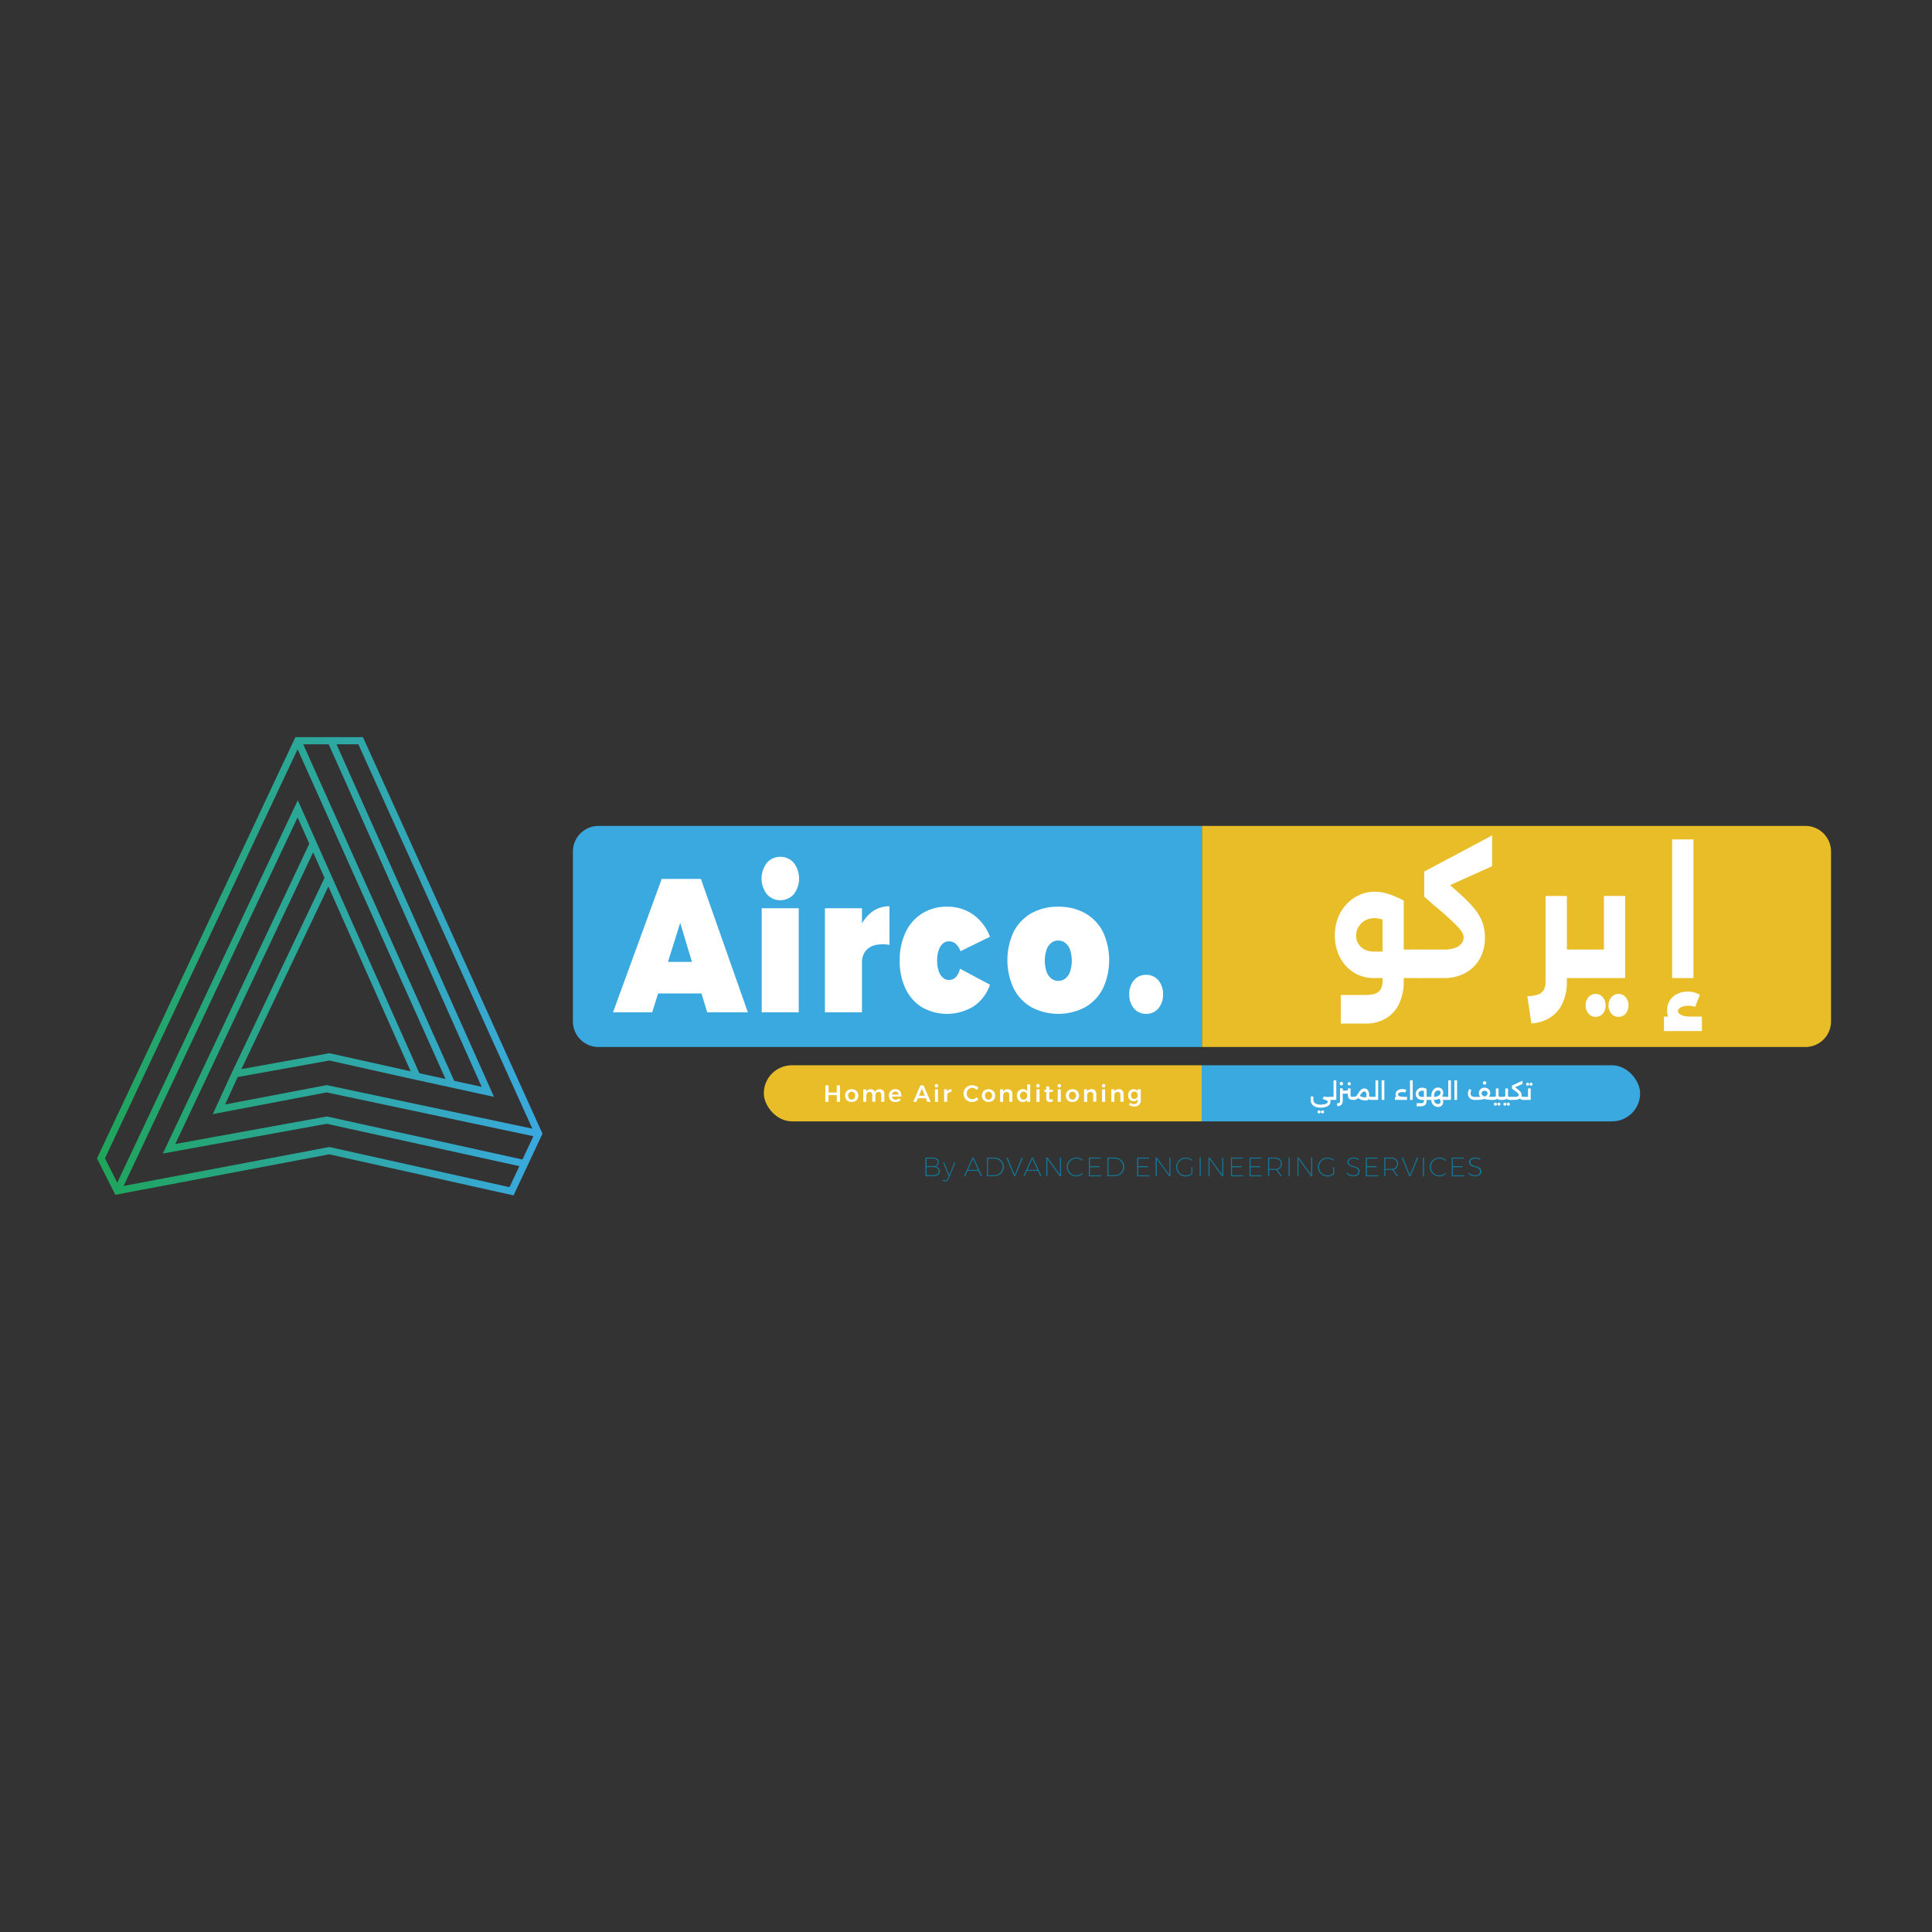 <svg xmlns="http://www.w3.org/2000/svg" xmlns:xlink="http://www.w3.org/1999/xlink" id="aea95b7d-8af1-4f24-aadb-21c6e3f2fab9" data-name="Layer 1" viewBox="0 0 1200 1200"><rect x="0" y="0" width="1200" height="1200" fill="#333333" stroke="none"/><defs><style>.b49ed284-f85a-4b40-ab2a-3ed21dba4965{fill:#3aa9e0;}.a658d5ec-463a-42b7-a776-2387eeb2309a{fill:#fff;}.b7e222f7-0a3a-4db9-b7a5-921cf9c86350{fill:#e8bd27;}.a9ac2417-9c0c-4ef4-8b47-2bc427965c90{fill:#137696;}.b53ba1c5-2a0f-483a-a663-f543dd79f676{fill:none;stroke-miterlimit:10;stroke-width:4.45px;stroke:url(#aa322b30-49a3-4254-8a7e-22ceb4e77a57);}.f6143bdc-f71f-4e53-88b7-aaa647072338{fill:url(#b456c86d-61ac-40cd-8412-96800f322d6b);}</style><linearGradient id="aa322b30-49a3-4254-8a7e-22ceb4e77a57" x1="60.23" y1="600.17" x2="336.96" y2="600.17" gradientUnits="userSpaceOnUse"><stop offset="0" stop-color="#1fa55a"></stop><stop offset="1" stop-color="#3aa9e0"></stop></linearGradient><linearGradient id="b456c86d-61ac-40cd-8412-96800f322d6b" x1="1018.71" y1="679.08" x2="474.42" y2="679.08" gradientUnits="userSpaceOnUse"><stop offset="0.5" stop-color="#3aa9e0"></stop><stop offset="0.5" stop-color="#43aad7"></stop><stop offset="0.5" stop-color="#5badbd"></stop><stop offset="0.5" stop-color="#82b194"></stop><stop offset="0.5" stop-color="#b7b75b"></stop><stop offset="0.5" stop-color="#e8bd27"></stop></linearGradient></defs><path class="b49ed284-f85a-4b40-ab2a-3ed21dba4965" d="M371.77,513h374.8a0,0,0,0,1,0,0V650.32a0,0,0,0,1,0,0H371.77a15.93,15.93,0,0,1-15.93-15.93V529A15.93,15.93,0,0,1,371.77,513Z"></path><path class="a658d5ec-463a-42b7-a776-2387eeb2309a" d="M411,545.92h24.35l29.15,82.85H439.25l-16.77-55.55-17.39,55.55H380.75Zm-9.82,51.53h41.12v19.62H401.2Z"></path><path class="a658d5ec-463a-42b7-a776-2387eeb2309a" d="M484.67,532.21a10.61,10.61,0,0,1,8.39,3.78,16,16,0,0,1,0,19.38,11.18,11.18,0,0,1-16.78,0,16,16,0,0,1,0-19.38A10.6,10.6,0,0,1,484.67,532.21Zm-11.56,31.91h23v64.65h-23Z"></path><path class="a658d5ec-463a-42b7-a776-2387eeb2309a" d="M512.39,564.12h23v64.65h-23Zm40.09,22.81a20.16,20.16,0,0,0-9,.12,10.79,10.79,0,0,0-6,3.84,11.34,11.34,0,0,0-2.1,7l-5.11-1.18a52.56,52.56,0,0,1,2.76-17.9,26.63,26.63,0,0,1,7.72-11.76,17.71,17.71,0,0,1,11.71-4.14Z"></path><path class="a658d5ec-463a-42b7-a776-2387eeb2309a" d="M596.57,590.83a10.42,10.42,0,0,0-2.86-4.55,6.38,6.38,0,0,0-4.3-1.59,5.63,5.63,0,0,0-3.89,1.47A9.75,9.75,0,0,0,583,590.3a19.18,19.18,0,0,0-.93,6.32A19.75,19.75,0,0,0,583,603a9.64,9.64,0,0,0,2.55,4.19,5.59,5.59,0,0,0,3.89,1.48A5.86,5.86,0,0,0,593.6,607a10.91,10.91,0,0,0,2.66-5.32l18.62,9.92A26.16,26.16,0,0,1,604.8,625a31.51,31.51,0,0,1-32.11.65,27.21,27.21,0,0,1-10.23-11.52,39.25,39.25,0,0,1-3.63-17.38A40.05,40.05,0,0,1,562.51,579a27.68,27.68,0,0,1,10.33-11.7,28.78,28.78,0,0,1,15.55-4.13,27.17,27.17,0,0,1,16.06,4.9,29.57,29.57,0,0,1,10.43,13.77Z"></path><path class="a658d5ec-463a-42b7-a776-2387eeb2309a" d="M657.33,563.18a33,33,0,0,1,16.72,4.07,27.87,27.87,0,0,1,11,11.53,41.77,41.77,0,0,1,0,35.16,28.15,28.15,0,0,1-11,11.64,35.85,35.85,0,0,1-33.45,0,28.07,28.07,0,0,1-11-11.64,41.67,41.67,0,0,1,0-35.16,27.79,27.79,0,0,1,11-11.53A33,33,0,0,1,657.33,563.18Zm0,21a6.86,6.86,0,0,0-4.45,1.54,9.61,9.61,0,0,0-2.92,4.37,22,22,0,0,0,0,13.24,9.61,9.61,0,0,0,2.92,4.37,7.18,7.18,0,0,0,8.89,0,9.61,9.61,0,0,0,2.92-4.37,22,22,0,0,0,0-13.24,9.61,9.61,0,0,0-2.92-4.37A6.85,6.85,0,0,0,657.33,584.21Z"></path><path class="a658d5ec-463a-42b7-a776-2387eeb2309a" d="M711.85,605.49a9.6,9.6,0,0,1,7.62,3.37,12.79,12.79,0,0,1,2.91,8.68,13,13,0,0,1-2.91,8.81,9.6,9.6,0,0,1-7.62,3.37,9.47,9.47,0,0,1-7.52-3.37,13,13,0,0,1-2.92-8.81,12.75,12.75,0,0,1,2.92-8.68A9.47,9.47,0,0,1,711.85,605.49Z"></path><path class="b7e222f7-0a3a-4db9-b7a5-921cf9c86350" d="M746.57,513h374.8A15.93,15.93,0,0,1,1137.29,529V634.39a15.93,15.93,0,0,1-15.93,15.93H746.57a0,0,0,0,1,0,0V513A0,0,0,0,1,746.57,513Z"></path><path class="a658d5ec-463a-42b7-a776-2387eeb2309a" d="M853.54,607.49a23.14,23.14,0,0,1-12.91-3.58,24.14,24.14,0,0,1-8.52-9.6,29.22,29.22,0,0,1-3-13.28A29.9,29.9,0,0,1,831,570.24a26.1,26.1,0,0,1,5.29-8.55,25.51,25.51,0,0,1,7.88-5.72,22.34,22.34,0,0,1,9.55-2.09,28,28,0,0,1,9.73,1.74,66.51,66.51,0,0,1,8.43,3.73l-5.42,15.72q-7.23-4.79-12.74-4.78a11.37,11.37,0,0,0-6,1.54,11.24,11.24,0,0,0-4,4,10.45,10.45,0,0,0-1.42,5.27,9.79,9.79,0,0,0,1.29,4.88,9.58,9.58,0,0,0,3.83,3.68,12.43,12.43,0,0,0,6.07,1.39h13.68v16.41ZM832.8,635.73V618h15.32q5.94,0,8.26-2.14c1.55-1.42,2.33-3.53,2.33-6.31V559.35h13.16v50.23a31.17,31.17,0,0,1-2.92,14,21,21,0,0,1-8.27,9.05,24.31,24.31,0,0,1-12.56,3.13ZM869,607.49v-17.7h13v17.7Zm13,0v-17.7c.52,0,.94.79,1.25,2.38a33.82,33.82,0,0,1,.47,6.37,35.18,35.18,0,0,1-.47,6.51C882.88,606.68,882.46,607.49,881.94,607.49Z"></path><path class="a658d5ec-463a-42b7-a776-2387eeb2309a" d="M881.94,607.49c-.51,0-.93-.81-1.25-2.44a36.08,36.08,0,0,1-.47-6.51,34.68,34.68,0,0,1,.47-6.37c.32-1.59.74-2.38,1.25-2.38Zm0,0v-17.7h15a19.32,19.32,0,0,0,6.67-1,9.25,9.25,0,0,0,4.09-2.68,5.77,5.77,0,0,0,1.38-3.68,6.61,6.61,0,0,0-.65-2.79,15.65,15.65,0,0,0-2.58-3.53q-1.94-2.13-5.64-5.57t-9.9-8.6l-5.68-5,8.09-14,6,5.17q6.27,5.39,10.76,9.6a64.85,64.85,0,0,1,7.31,8,27.6,27.6,0,0,1,4.18,7.81,28.42,28.42,0,0,1,1.33,8.9A25.91,25.91,0,0,1,919,595.7a22.65,22.65,0,0,1-9,8.71,27.28,27.28,0,0,1-13.12,3.08ZM884.61,557V541.35l42.18-22.47V538Z"></path><path class="a658d5ec-463a-42b7-a776-2387eeb2309a" d="M948.65,618.73a19.94,19.94,0,0,0,6.84-1.1,6.37,6.37,0,0,0,3.48-3,11.27,11.27,0,0,0,1-5.12v-53h13.25v53A31.43,31.43,0,0,1,970.55,623a21.23,21.23,0,0,1-7.66,9,23.52,23.52,0,0,1-11.75,3.63Zm21.51-11.24v-17.7h13.08v17.7Zm13.08,0v-17.7c.58,0,1,.79,1.3,2.38a38.23,38.23,0,0,1,.43,6.37,39.77,39.77,0,0,1-.43,6.51C984.25,606.68,983.82,607.49,983.24,607.49Z"></path><path class="a658d5ec-463a-42b7-a776-2387eeb2309a" d="M983.24,607.49c-.51,0-.93-.81-1.24-2.44a35,35,0,0,1-.48-6.51,33.69,33.69,0,0,1,.48-6.37c.31-1.59.73-2.38,1.24-2.38Zm13-51h13.17v51H983.24v-17.7h13Zm-5.16,75.09a5.6,5.6,0,0,1-4.43-2,7.4,7.4,0,0,1-1.77-5,7.69,7.69,0,0,1,1.77-5.23,5.85,5.85,0,0,1,8.86,0,7.68,7.68,0,0,1,1.76,5.23,7.4,7.4,0,0,1-1.76,5A5.61,5.61,0,0,1,991.08,631.56Zm14.2,0a5.6,5.6,0,0,1-4.43-2,7.4,7.4,0,0,1-1.77-5,7.69,7.69,0,0,1,1.77-5.23,5.85,5.85,0,0,1,8.86,0,7.74,7.74,0,0,1,1.77,5.23,7.45,7.45,0,0,1-1.77,5A5.61,5.61,0,0,1,1005.28,631.56Z"></path><path class="a658d5ec-463a-42b7-a776-2387eeb2309a" d="M1033.51,640.41v-9h23.58v9Zm15.4-2.59a16.5,16.5,0,0,1-9.68-2.63,8.83,8.83,0,0,1-3.74-7.71,10.89,10.89,0,0,1,1.76-6.22,11.45,11.45,0,0,1,4.69-4,14.24,14.24,0,0,1,6.2-1.4,16.12,16.12,0,0,1,4,.5,12.64,12.64,0,0,1,3.66,1.59l-2.84,7.36-2.07-.4a12,12,0,0,0-2.06-.2,9.55,9.55,0,0,0-4.82,1c-1.21.69-1.81,1.47-1.81,2.34s.6,1.54,1.81,2.23a9.74,9.74,0,0,0,4.9,1.05Zm-10.33-30.33V521.36h13.26v86.13Z"></path><path class="a9ac2417-9c0c-4ef4-8b47-2bc427965c90" d="M579.52,719a5.1,5.1,0,0,1,1.94.34,2.58,2.58,0,0,1,1.66,2.52,2.64,2.64,0,0,1-.59,1.77,2.73,2.73,0,0,1-1.64.89,3.28,3.28,0,0,1,2.06.94,2.74,2.74,0,0,1,.75,2,2.85,2.85,0,0,1-.5,1.68,3.07,3.07,0,0,1-1.42,1.07,6.17,6.17,0,0,1-2.23.36h-4.76V719Zm0,5.27a3.33,3.33,0,0,0,2.16-.62,2.07,2.07,0,0,0,.76-1.72,2,2,0,0,0-.76-1.7,3.45,3.45,0,0,0-2.16-.6h-4v4.64Zm0,5.65a4.39,4.39,0,0,0,2.59-.66,2.18,2.18,0,0,0,.91-1.88,2.12,2.12,0,0,0-.91-1.84,4.39,4.39,0,0,0-2.59-.66h-4v5Z"></path><path class="a9ac2417-9c0c-4ef4-8b47-2bc427965c90" d="M589.44,731.82a3.62,3.62,0,0,1-1,1.48,2.1,2.1,0,0,1-1.36.5,3.14,3.14,0,0,1-.89-.12,2.65,2.65,0,0,1-.75-.38l.3-.52a2.26,2.26,0,0,0,1.3.39,1.61,1.61,0,0,0,1.06-.41,3.13,3.13,0,0,0,.79-1.17l.4-1L585.73,722h.72l3.18,7.85,3.08-7.85h.73Z"></path><path class="a9ac2417-9c0c-4ef4-8b47-2bc427965c90" d="M604,719h.72L610,730.58h-.76l-4.9-10.82-4.84,10.82h-.76Zm-3.21,7.6h7.11v.61h-7.11Z"></path><path class="a9ac2417-9c0c-4ef4-8b47-2bc427965c90" d="M617.57,719a6.05,6.05,0,0,1,2.31.44,5.74,5.74,0,0,1,1.89,1.24,6,6,0,0,1,1.27,1.85,5.5,5.5,0,0,1,.46,2.26,5.41,5.41,0,0,1-.46,2.24,5.86,5.86,0,0,1-3.17,3.07,6,6,0,0,1-2.32.45H613V719Zm0,10.92a5.21,5.21,0,0,0,2-.39,5.34,5.34,0,0,0,1.66-1.1,5.17,5.17,0,0,0,1.13-1.64,4.81,4.81,0,0,0,.42-2,4.91,4.91,0,0,0-.42-2,5.11,5.11,0,0,0-1.13-1.65,5,5,0,0,0-1.67-1.1,5.29,5.29,0,0,0-2-.39h-3.88V730Z"></path><path class="a9ac2417-9c0c-4ef4-8b47-2bc427965c90" d="M625.05,719h.78l4.38,10.81L634.6,719h.76l-4.79,11.55h-.73Z"></path><path class="a9ac2417-9c0c-4ef4-8b47-2bc427965c90" d="M640.89,719h.73l5.28,11.55h-.75l-4.91-10.82-4.84,10.82h-.76Zm-3.2,7.6h7.1v.61h-7.1Z"></path><path class="a9ac2417-9c0c-4ef4-8b47-2bc427965c90" d="M649.85,719h.81l7.88,10.86-.17.05V719h.68v11.55h-.81l-7.88-10.85.18-.05v10.9h-.69Z"></path><path class="a9ac2417-9c0c-4ef4-8b47-2bc427965c90" d="M672.23,721a5.37,5.37,0,0,0-1.67-1.05,5.47,5.47,0,0,0-2-.37,5.25,5.25,0,0,0-2.05.41,5.32,5.32,0,0,0-1.68,1.12,5.17,5.17,0,0,0-1.14,1.67,5.23,5.23,0,0,0,0,4.06,5.06,5.06,0,0,0,1.14,1.67,5.32,5.32,0,0,0,1.68,1.12,5.31,5.31,0,0,0,4,0,5.92,5.92,0,0,0,1.67-1l.42.43a5.67,5.67,0,0,1-1.18.86,6,6,0,0,1-1.4.56,6.27,6.27,0,0,1-1.49.19,6,6,0,0,1-4.23-1.72,6.09,6.09,0,0,1-1.28-1.88,5.81,5.81,0,0,1,0-4.53,5.86,5.86,0,0,1,1.29-1.86,6.14,6.14,0,0,1,1.91-1.25,5.78,5.78,0,0,1,2.31-.46,5.9,5.9,0,0,1,1.51.19,6.39,6.39,0,0,1,1.38.54,5.69,5.69,0,0,1,1.17.84Z"></path><path class="a9ac2417-9c0c-4ef4-8b47-2bc427965c90" d="M676.27,719h7.45v.63H677v4.69h6V725h-6v5h7v.63h-7.68Z"></path><path class="a9ac2417-9c0c-4ef4-8b47-2bc427965c90" d="M692.38,719a6.13,6.13,0,0,1,2.31.44,5.7,5.7,0,0,1,1.88,1.24,6.25,6.25,0,0,1,1.28,1.85,5.67,5.67,0,0,1,.46,2.26,5.57,5.57,0,0,1-.46,2.24,5.92,5.92,0,0,1-1.28,1.83,5.74,5.74,0,0,1-1.89,1.24,6,6,0,0,1-2.32.45h-4.57V719Zm0,10.92a5.28,5.28,0,0,0,2-.39,5.24,5.24,0,0,0,2.79-2.74,4.81,4.81,0,0,0,.41-2,4.9,4.9,0,0,0-.41-2,5.27,5.27,0,0,0-1.13-1.65,5.06,5.06,0,0,0-1.67-1.1,5.29,5.29,0,0,0-2-.39h-3.88V730Z"></path><path class="a9ac2417-9c0c-4ef4-8b47-2bc427965c90" d="M706.27,719h7.45v.63H707v4.69h6V725h-6v5h7v.63h-7.68Z"></path><path class="a9ac2417-9c0c-4ef4-8b47-2bc427965c90" d="M717.78,719h.81l7.88,10.86-.17.05V719H727v11.55h-.81l-7.88-10.85.18-.05v10.9h-.69Z"></path><path class="a9ac2417-9c0c-4ef4-8b47-2bc427965c90" d="M740.19,721a4.93,4.93,0,0,0-1.66-1,5.37,5.37,0,0,0-2-.37,5.34,5.34,0,0,0-3.75,1.53,5.46,5.46,0,0,0-1.14,1.66,5.26,5.26,0,0,0,0,4.07,5.55,5.55,0,0,0,1.14,1.68,5.38,5.38,0,0,0,5.72,1.16,5.75,5.75,0,0,0,1.67-1l.42.47a6.91,6.91,0,0,1-1.19.81,6.11,6.11,0,0,1-1.39.52,6.06,6.06,0,0,1-3.82-.27,6.1,6.1,0,0,1-1.91-1.26,5.76,5.76,0,0,1-1.28-1.88,5.81,5.81,0,0,1,0-4.53,6.2,6.2,0,0,1,1.29-1.86,6.14,6.14,0,0,1,1.91-1.25,5.87,5.87,0,0,1,2.33-.46,5.71,5.71,0,0,1,1.5.19,6.9,6.9,0,0,1,1.38.52,4.92,4.92,0,0,1,1.18.83Zm-.21,4h.62v4.22H740Z"></path><path class="a9ac2417-9c0c-4ef4-8b47-2bc427965c90" d="M745.11,719h.7v11.55h-.7Z"></path><path class="a9ac2417-9c0c-4ef4-8b47-2bc427965c90" d="M750.6,719h.81l7.88,10.86-.17.05V719h.68v11.55H759l-7.88-10.85.18-.05v10.9h-.69Z"></path><path class="a9ac2417-9c0c-4ef4-8b47-2bc427965c90" d="M764.59,719H772v.63h-6.75v4.69h6V725h-6v5h7v.63h-7.68Z"></path><path class="a9ac2417-9c0c-4ef4-8b47-2bc427965c90" d="M776.1,719h7.45v.63h-6.76v4.69h6V725h-6v5h7v.63H776.1Z"></path><path class="a9ac2417-9c0c-4ef4-8b47-2bc427965c90" d="M791.69,719a4.9,4.9,0,0,1,3.31,1,3.45,3.45,0,0,1,1.17,2.79,3.61,3.61,0,0,1-1.17,2.87,4.86,4.86,0,0,1-3.31,1H788.3v3.87h-.69V719Zm0,7.06a4.18,4.18,0,0,0,2.81-.85,3,3,0,0,0,1-2.41,2.87,2.87,0,0,0-1-2.35,4.28,4.28,0,0,0-2.81-.82H788.3v6.43Zm.76.28h.74l3,4.21h-.81Z"></path><path class="a9ac2417-9c0c-4ef4-8b47-2bc427965c90" d="M800.36,719h.69v11.55h-.69Z"></path><path class="a9ac2417-9c0c-4ef4-8b47-2bc427965c90" d="M805.85,719h.81l7.87,10.86-.16.05V719h.68v11.55h-.81l-7.88-10.85.18-.05v10.9h-.69Z"></path><path class="a9ac2417-9c0c-4ef4-8b47-2bc427965c90" d="M828.26,721a5.13,5.13,0,0,0-1.66-1,5.4,5.4,0,0,0-2-.37,5.34,5.34,0,0,0-3.75,1.53,5.13,5.13,0,0,0-1.14,1.66,5.26,5.26,0,0,0,0,4.07,5.21,5.21,0,0,0,1.14,1.68,5.37,5.37,0,0,0,5.71,1.16,5.5,5.5,0,0,0,1.67-1l.43.47a6.91,6.91,0,0,1-1.19.81,6.11,6.11,0,0,1-1.39.52,6.06,6.06,0,0,1-3.82-.27,6,6,0,0,1-3.2-3.14,5.75,5.75,0,0,1-.46-2.27,5.54,5.54,0,0,1,.47-2.26,6.2,6.2,0,0,1,1.29-1.86,6,6,0,0,1,1.91-1.25,6.09,6.09,0,0,1,3.83-.27,7.39,7.39,0,0,1,1.38.52,5.13,5.13,0,0,1,1.18.83Zm-.22,4h.63v4.22H828Z"></path><path class="a9ac2417-9c0c-4ef4-8b47-2bc427965c90" d="M843.64,720.44a4.21,4.21,0,0,0-.95-.47,5.42,5.42,0,0,0-1-.28,6.29,6.29,0,0,0-1-.09,3.86,3.86,0,0,0-2.19.55,1.72,1.72,0,0,0-.83,1.49,2,2,0,0,0,.37,1.26,2.62,2.62,0,0,0,1,.78,10.4,10.4,0,0,0,1.34.52l1.44.45a6.09,6.09,0,0,1,1.32.59,2.7,2.7,0,0,1,1,.94,2.84,2.84,0,0,1,.36,1.51,2.52,2.52,0,0,1-.5,1.55,3.19,3.19,0,0,1-1.4,1,5.53,5.53,0,0,1-2.12.38,5.76,5.76,0,0,1-1.52-.22,6.35,6.35,0,0,1-1.42-.59,4.73,4.73,0,0,1-1.17-.88l.36-.53a5.42,5.42,0,0,0,1.1.84,5.56,5.56,0,0,0,1.31.54,4.91,4.91,0,0,0,1.36.19,4,4,0,0,0,2.37-.62,1.93,1.93,0,0,0,.88-1.67,2.16,2.16,0,0,0-.35-1.28,2.73,2.73,0,0,0-1-.81,7.12,7.12,0,0,0-1.32-.52c-.48-.13-1-.28-1.45-.44a6.72,6.72,0,0,1-1.33-.6,2.51,2.51,0,0,1-1.34-2.4,2.28,2.28,0,0,1,.47-1.43,3,3,0,0,1,1.33-.94,5.34,5.34,0,0,1,2-.34,6.36,6.36,0,0,1,1.77.25,5.65,5.65,0,0,1,1.53.66Z"></path><path class="a9ac2417-9c0c-4ef4-8b47-2bc427965c90" d="M848.29,719h7.45v.63H849v4.69h6V725h-6v5h7v.63h-7.68Z"></path><path class="a9ac2417-9c0c-4ef4-8b47-2bc427965c90" d="M863.89,719a4.94,4.94,0,0,1,3.31,1,3.48,3.48,0,0,1,1.16,2.79,3.64,3.64,0,0,1-1.16,2.87,4.89,4.89,0,0,1-3.31,1H860.5v3.87h-.7V719Zm0,7.06a4.15,4.15,0,0,0,2.8-.85,3,3,0,0,0,1-2.41,2.87,2.87,0,0,0-1-2.35,4.25,4.25,0,0,0-2.8-.82H860.5v6.43Zm.75.28h.75l3,4.21h-.81Z"></path><path class="a9ac2417-9c0c-4ef4-8b47-2bc427965c90" d="M870.58,719h.77l4.38,10.81L880.12,719h.76l-4.79,11.55h-.73Z"></path><path class="a9ac2417-9c0c-4ef4-8b47-2bc427965c90" d="M883.82,719h.69v11.55h-.69Z"></path><path class="a9ac2417-9c0c-4ef4-8b47-2bc427965c90" d="M897.7,721a5.37,5.37,0,0,0-1.67-1.05,5.47,5.47,0,0,0-2-.37,5.25,5.25,0,0,0-2,.41,5.32,5.32,0,0,0-1.68,1.12,5.17,5.17,0,0,0-1.14,1.67,5.23,5.23,0,0,0,0,4.06,5.06,5.06,0,0,0,1.14,1.67,5.32,5.32,0,0,0,1.68,1.12,5.31,5.31,0,0,0,4,0,5.92,5.92,0,0,0,1.67-1l.42.43a5.67,5.67,0,0,1-1.18.86,6,6,0,0,1-1.4.56,6.27,6.27,0,0,1-1.49.19,6,6,0,0,1-4.23-1.72,6.09,6.09,0,0,1-1.28-1.88,5.81,5.81,0,0,1,0-4.53,5.86,5.86,0,0,1,1.29-1.86,6.14,6.14,0,0,1,1.91-1.25,5.78,5.78,0,0,1,2.31-.46,5.9,5.9,0,0,1,1.51.19,6.39,6.39,0,0,1,1.38.54,5.69,5.69,0,0,1,1.17.84Z"></path><path class="a9ac2417-9c0c-4ef4-8b47-2bc427965c90" d="M901.74,719h7.45v.63h-6.76v4.69h6V725h-6v5h7v.63h-7.68Z"></path><path class="a9ac2417-9c0c-4ef4-8b47-2bc427965c90" d="M919.32,720.44a4.43,4.43,0,0,0-1-.47,5.33,5.33,0,0,0-1-.28,6.18,6.18,0,0,0-1-.09,3.92,3.92,0,0,0-2.2.55,1.71,1.71,0,0,0-.82,1.49,2,2,0,0,0,.36,1.26,2.65,2.65,0,0,0,1,.78,10.4,10.4,0,0,0,1.34.52l1.44.45a6.09,6.09,0,0,1,1.32.59,2.7,2.7,0,0,1,1,.94,2.84,2.84,0,0,1,.35,1.51,2.51,2.51,0,0,1-.49,1.55,3.17,3.17,0,0,1-1.41,1,5.48,5.48,0,0,1-2.11.38,5.7,5.7,0,0,1-1.52-.22,6.63,6.63,0,0,1-1.43-.59,4.86,4.86,0,0,1-1.16-.88l.36-.53a5.42,5.42,0,0,0,1.1.84,5.56,5.56,0,0,0,1.31.54A4.91,4.91,0,0,0,916,730a4,4,0,0,0,2.37-.62,1.93,1.93,0,0,0,.88-1.67,2.16,2.16,0,0,0-.35-1.28,2.73,2.73,0,0,0-1-.81,7.4,7.4,0,0,0-1.32-.52c-.48-.13-1-.28-1.45-.44a7.09,7.09,0,0,1-1.34-.6,2.76,2.76,0,0,1-1-.92,2.73,2.73,0,0,1-.36-1.48,2.22,2.22,0,0,1,.47-1.43,3,3,0,0,1,1.33-.94,5.3,5.3,0,0,1,2-.34,6.36,6.36,0,0,1,1.77.25,5.65,5.65,0,0,1,1.53.66Z"></path><path class="b53ba1c5-2a0f-483a-a663-f543dd79f676" d="M184.9,460.07H224L334.5,704.12l-16.78,35.81L204.54,714.69,72.86,739.62,62.71,719.48Zm-112,279.55,112-237.25,74,166.17L303,678.16,205.6,460.07m-20.7,0,95.66,213.2m-86-149.2L105,713.52l98-17.79,122.76,27m-66.92-54.2-54.24-12.09L146.07,667,136,689l66.89-12.75L334.5,704.12M204,545.36,146.07,667"></path><rect class="f6143bdc-f71f-4e53-88b7-aaa647072338" x="474.42" y="661.66" width="544.29" height="34.84" rx="17.42"></rect><path class="a658d5ec-463a-42b7-a776-2387eeb2309a" d="M512.64,674.17h2v4.41h5.09v-4.41h2v10.22h-2V680.2H514.6v4.19h-2Z"></path><path class="a658d5ec-463a-42b7-a776-2387eeb2309a" d="M529,676.53a4.45,4.45,0,0,1,2.14.5,3.59,3.59,0,0,1,1.45,1.39,4.38,4.38,0,0,1,0,4.14,3.69,3.69,0,0,1-1.45,1.4,4.45,4.45,0,0,1-2.14.5,4.59,4.59,0,0,1-2.16-.5,3.69,3.69,0,0,1-1.45-1.4,4.38,4.38,0,0,1,0-4.14,3.59,3.59,0,0,1,1.45-1.39A4.59,4.59,0,0,1,529,676.53Zm0,1.54a2.17,2.17,0,0,0-1.16.31,2.24,2.24,0,0,0-.78.86,2.84,2.84,0,0,0-.27,1.26,2.92,2.92,0,0,0,.27,1.29,2.17,2.17,0,0,0,.78.86A2.26,2.26,0,0,0,529,683a2.16,2.16,0,0,0,1.14-.31,2.1,2.1,0,0,0,.78-.86,2.92,2.92,0,0,0,.27-1.29,2.84,2.84,0,0,0-.27-1.26,2.16,2.16,0,0,0-.78-.86A2.07,2.07,0,0,0,529,678.07Z"></path><path class="a658d5ec-463a-42b7-a776-2387eeb2309a" d="M536.19,676.61h1.89v7.78h-1.89Zm5.57,3.43a2,2,0,0,0-.44-1.35,1.63,1.63,0,0,0-1.25-.48,1.84,1.84,0,0,0-1.46.68,2.6,2.6,0,0,0-.53,1.66h-.51a5.55,5.55,0,0,1,.4-2.3,2.69,2.69,0,0,1,1.13-1.3,3.44,3.44,0,0,1,1.73-.42,3,3,0,0,1,1.52.37,2.38,2.38,0,0,1,1,1,3.41,3.41,0,0,1,.35,1.6v4.86h-1.92Zm5.59,0a1.91,1.91,0,0,0-.45-1.35,1.64,1.64,0,0,0-1.26-.48,1.78,1.78,0,0,0-1.44.68,2.59,2.59,0,0,0-.52,1.66h-.52a5.55,5.55,0,0,1,.4-2.3,2.67,2.67,0,0,1,1.12-1.3,3.45,3.45,0,0,1,1.74-.42,3,3,0,0,1,1.51.37,2.44,2.44,0,0,1,1,1,3.29,3.29,0,0,1,.36,1.6v4.86h-1.92Z"></path><path class="a658d5ec-463a-42b7-a776-2387eeb2309a" d="M558.11,679.9a2.26,2.26,0,0,0-.28-1,1.71,1.71,0,0,0-.69-.67,2.09,2.09,0,0,0-1-.24,2,2,0,0,0-1.14.31,2.13,2.13,0,0,0-.76.86,2.87,2.87,0,0,0-.26,1.28,3,3,0,0,0,.3,1.39,2.11,2.11,0,0,0,.82.9,2.29,2.29,0,0,0,1.21.31,2.89,2.89,0,0,0,2.12-.89l1,1a4,4,0,0,1-1.42,1,4.8,4.8,0,0,1-1.85.35A4.35,4.35,0,0,1,554,684a3.67,3.67,0,0,1-1.4-1.39,4.53,4.53,0,0,1,0-4.14A3.6,3.6,0,0,1,554,677a4.34,4.34,0,0,1,2.07-.51,4,4,0,0,1,2.24.57,3.13,3.13,0,0,1,1.22,1.6,6.06,6.06,0,0,1,.26,2.45h-6.13V679.9Z"></path><path class="a658d5ec-463a-42b7-a776-2387eeb2309a" d="M571.64,674.17h2l4.42,10.22H576l-3.4-8.25-3.39,8.25h-2Zm-2.15,6.39h6.09v1.59h-6.09Z"></path><path class="a658d5ec-463a-42b7-a776-2387eeb2309a" d="M581.64,673.29a1.06,1.06,0,0,1,.77.31,1,1,0,0,1,.31.77,1,1,0,0,1-.31.77,1.1,1.1,0,0,1-1.53,0,1.08,1.08,0,0,1-.3-.77,1,1,0,0,1,.3-.77A1.07,1.07,0,0,1,581.64,673.29Zm-.93,3.32h1.89v7.78h-1.89Z"></path><path class="a658d5ec-463a-42b7-a776-2387eeb2309a" d="M586.41,676.61h1.9v7.78h-1.9Zm4.56,1.65a2.68,2.68,0,0,0-1.42.24,2.16,2.16,0,0,0-.92.85,2.52,2.52,0,0,0-.32,1.27l-.51-.06a5.65,5.65,0,0,1,.38-2.19,2.92,2.92,0,0,1,1.1-1.37,3,3,0,0,1,1.69-.47Z"></path><path class="a658d5ec-463a-42b7-a776-2387eeb2309a" d="M606.63,677a4.09,4.09,0,0,0-1.28-1,3.56,3.56,0,0,0-1.49-.35,3.34,3.34,0,0,0-1.34.27,3.41,3.41,0,0,0-1.09.76,3.46,3.46,0,0,0-.74,1.13,3.72,3.72,0,0,0-.26,1.38,3.83,3.83,0,0,0,.26,1.4,3.46,3.46,0,0,0,.74,1.13,3.75,3.75,0,0,0,1.09.76,3.35,3.35,0,0,0,1.34.28,3.53,3.53,0,0,0,1.47-.33,4.33,4.33,0,0,0,1.3-.9l1.16,1.21a5.93,5.93,0,0,1-1.18.92,6.12,6.12,0,0,1-1.39.61,5.22,5.22,0,0,1-1.47.21,5.59,5.59,0,0,1-2.09-.4A5.14,5.14,0,0,1,600,683a5.23,5.23,0,0,1-1.13-1.68,5.09,5.09,0,0,1-.41-2.06,5.07,5.07,0,0,1,1.56-3.71,5.33,5.33,0,0,1,1.72-1.1,5.62,5.62,0,0,1,3.57-.2,6.6,6.6,0,0,1,1.35.55,4.92,4.92,0,0,1,1.14.87Z"></path><path class="a658d5ec-463a-42b7-a776-2387eeb2309a" d="M614,676.53a4.48,4.48,0,0,1,2.14.5,3.59,3.59,0,0,1,1.45,1.39,4.38,4.38,0,0,1,0,4.14,3.69,3.69,0,0,1-1.45,1.4,4.48,4.48,0,0,1-2.14.5,4.59,4.59,0,0,1-2.16-.5,3.69,3.69,0,0,1-1.45-1.4,4.38,4.38,0,0,1,0-4.14,3.59,3.59,0,0,1,1.45-1.39A4.59,4.59,0,0,1,614,676.53Zm0,1.54a2.17,2.17,0,0,0-1.16.31,2.24,2.24,0,0,0-.78.86,2.84,2.84,0,0,0-.27,1.26,2.92,2.92,0,0,0,.27,1.29,2.17,2.17,0,0,0,.78.86A2.26,2.26,0,0,0,614,683a2.09,2.09,0,0,0,1.92-1.17,2.92,2.92,0,0,0,.27-1.29,2.84,2.84,0,0,0-.27-1.26,2.24,2.24,0,0,0-.78-.86A2.07,2.07,0,0,0,614,678.07Z"></path><path class="a658d5ec-463a-42b7-a776-2387eeb2309a" d="M621.18,676.61h1.9v7.78h-1.9Zm5.68,3.43a1.82,1.82,0,0,0-.46-1.33,1.67,1.67,0,0,0-1.27-.48,1.83,1.83,0,0,0-1.5.66,2.51,2.51,0,0,0-.55,1.67h-.51a5.77,5.77,0,0,1,.4-2.31,2.69,2.69,0,0,1,1.16-1.3,3.51,3.51,0,0,1,1.75-.42,3.12,3.12,0,0,1,1.55.37,2.4,2.4,0,0,1,1,1,3.29,3.29,0,0,1,.35,1.6v4.86h-1.91Z"></path><path class="a658d5ec-463a-42b7-a776-2387eeb2309a" d="M635.33,676.52a3.28,3.28,0,0,1,1.81.48,3,3,0,0,1,1.14,1.37,5,5,0,0,1,.38,2.12,5.12,5.12,0,0,1-.38,2.12,2.93,2.93,0,0,1-1.13,1.38,3.28,3.28,0,0,1-1.78.47,3.77,3.77,0,0,1-2-.5,3.54,3.54,0,0,1-1.3-1.41,4.52,4.52,0,0,1-.47-2.08,4.45,4.45,0,0,1,.47-2.07,3.44,3.44,0,0,1,1.29-1.38A3.57,3.57,0,0,1,635.33,676.52Zm.45,1.53a2.08,2.08,0,0,0-1.14.32,2.24,2.24,0,0,0-.79.88,2.93,2.93,0,0,0,0,2.54,2.15,2.15,0,0,0,.79.87,2.07,2.07,0,0,0,1.14.31,2.12,2.12,0,0,0,1.16-.31,2.06,2.06,0,0,0,.78-.87,3,3,0,0,0,0-2.55,2.18,2.18,0,0,0-.78-.87A2.12,2.12,0,0,0,635.78,678.05Zm2.22-4.5h1.9v10.84H638Z"></path><path class="a658d5ec-463a-42b7-a776-2387eeb2309a" d="M644.71,673.29a1.06,1.06,0,0,1,1.09,1.08,1.09,1.09,0,0,1-.31.77,1,1,0,0,1-.78.31,1,1,0,0,1-.75-.31,1,1,0,0,1-.31-.77,1.06,1.06,0,0,1,1.06-1.08Zm-.93,3.32h1.9v7.78h-1.9Z"></path><path class="a658d5ec-463a-42b7-a776-2387eeb2309a" d="M648.71,676.9h5.22v1.33h-5.22Zm3,5a1.11,1.11,0,0,0,.22.8.81.81,0,0,0,.6.22,2,2,0,0,0,.51-.08,3,3,0,0,0,.6-.26l.44,1.37a4,4,0,0,1-.94.42,3.6,3.6,0,0,1-1,.15,2.72,2.72,0,0,1-1.15-.24,1.79,1.79,0,0,1-.83-.76,2.45,2.45,0,0,1-.31-1.3v-7.4h1.88Z"></path><path class="a658d5ec-463a-42b7-a776-2387eeb2309a" d="M657.94,673.29a1.06,1.06,0,0,1,.77.31,1,1,0,0,1,.31.77,1,1,0,0,1-.31.77,1.1,1.1,0,0,1-1.53,0,1.08,1.08,0,0,1-.3-.77,1,1,0,0,1,.3-.77A1.07,1.07,0,0,1,657.94,673.29Zm-.93,3.32h1.89v7.78H657Z"></path><path class="a658d5ec-463a-42b7-a776-2387eeb2309a" d="M666.13,676.53a4.48,4.48,0,0,1,2.14.5,3.57,3.57,0,0,1,1.44,1.39,4.38,4.38,0,0,1,0,4.14,3.66,3.66,0,0,1-1.44,1.4,4.48,4.48,0,0,1-2.14.5A4.53,4.53,0,0,1,664,684a3.62,3.62,0,0,1-1.45-1.4,4.38,4.38,0,0,1,0-4.14A3.53,3.53,0,0,1,664,677,4.53,4.53,0,0,1,666.13,676.53Zm0,1.54a2.12,2.12,0,0,0-1.16.31,2.09,2.09,0,0,0-.78.86,2.72,2.72,0,0,0-.28,1.26,2.79,2.79,0,0,0,.28,1.29,2,2,0,0,0,.78.86,2.21,2.21,0,0,0,1.16.31,2.16,2.16,0,0,0,1.14-.31,2.07,2.07,0,0,0,.77-.86,2.79,2.79,0,0,0,.28-1.29,2.72,2.72,0,0,0-.28-1.26,2.14,2.14,0,0,0-.77-.86A2.07,2.07,0,0,0,666.13,678.07Z"></path><path class="a658d5ec-463a-42b7-a776-2387eeb2309a" d="M673.34,676.61h1.9v7.78h-1.9ZM679,680a1.87,1.87,0,0,0-.46-1.33,1.69,1.69,0,0,0-1.28-.48,1.86,1.86,0,0,0-1.5.66,2.56,2.56,0,0,0-.54,1.67h-.52a5.59,5.59,0,0,1,.41-2.31,2.68,2.68,0,0,1,1.15-1.3,3.55,3.55,0,0,1,1.76-.42,3.14,3.14,0,0,1,1.55.37,2.4,2.4,0,0,1,1,1,3.41,3.41,0,0,1,.35,1.6v4.86H679Z"></path><path class="a658d5ec-463a-42b7-a776-2387eeb2309a" d="M685.45,673.29a1.06,1.06,0,0,1,1.09,1.08,1.09,1.09,0,0,1-.31.77,1,1,0,0,1-.78.31,1,1,0,0,1-.75-.31,1,1,0,0,1-.31-.77,1.06,1.06,0,0,1,1.06-1.08Zm-.93,3.32h1.9v7.78h-1.9Z"></path><path class="a658d5ec-463a-42b7-a776-2387eeb2309a" d="M690.23,676.61h1.9v7.78h-1.9ZM695.9,680a1.86,1.86,0,0,0-.45-1.33,1.7,1.7,0,0,0-1.28-.48,1.86,1.86,0,0,0-1.5.66,2.56,2.56,0,0,0-.54,1.67h-.52a5.59,5.59,0,0,1,.41-2.31,2.68,2.68,0,0,1,1.15-1.3,3.55,3.55,0,0,1,1.76-.42,3.14,3.14,0,0,1,1.55.37,2.52,2.52,0,0,1,1,1,3.41,3.41,0,0,1,.35,1.6v4.86H695.9Z"></path><path class="a658d5ec-463a-42b7-a776-2387eeb2309a" d="M704.11,676.53a3.08,3.08,0,0,1,1.72.44,2.91,2.91,0,0,1,1.1,1.29,4.68,4.68,0,0,1,.36,2,4.74,4.74,0,0,1-.36,2,2.87,2.87,0,0,1-1.07,1.3,3.07,3.07,0,0,1-1.69.45,3.41,3.41,0,0,1-1.82-.48,3.21,3.21,0,0,1-1.22-1.33,4.57,4.57,0,0,1,0-3.89,3.23,3.23,0,0,1,1.21-1.3A3.29,3.29,0,0,1,704.11,676.53Zm4.44,7.1a3.6,3.6,0,0,1-.51,1.94,3.29,3.29,0,0,1-1.42,1.26,4.84,4.84,0,0,1-2.16.45,5.66,5.66,0,0,1-1.77-.28,6.4,6.4,0,0,1-1.53-.75l.76-1.29a4.83,4.83,0,0,0,1.14.61,3.9,3.9,0,0,0,1.3.22,2.64,2.64,0,0,0,1.22-.27,1.8,1.8,0,0,0,.79-.73,2.07,2.07,0,0,0,.28-1.1v-7.08h1.9Zm-4-5.65a2,2,0,0,0-1.07.29,2,2,0,0,0-.74.82,2.69,2.69,0,0,0,0,2.39,2,2,0,0,0,.73.82,2,2,0,0,0,1.08.29,2.05,2.05,0,0,0,1.08-.29,2.08,2.08,0,0,0,.73-.82,2.9,2.9,0,0,0,0-2.4,1.95,1.95,0,0,0-1.81-1.1Z"></path><path class="a658d5ec-463a-42b7-a776-2387eeb2309a" d="M820.35,688a9,9,0,0,1-3.38-.58,4.59,4.59,0,0,1-2.17-1.72,5.06,5.06,0,0,1-.74-2.8,8,8,0,0,1,.06-1c0-.33.1-.68.17-1l1.55.31c-.05.36-.08.67-.11.92s0,.49,0,.68a2.87,2.87,0,0,0,1.14,2.47,6,6,0,0,0,3.45.82,10,10,0,0,0,2.36-.25,4.18,4.18,0,0,0,1.51-.66,1.12,1.12,0,0,0,.52-.87.62.62,0,0,0-.23-.5,2.69,2.69,0,0,0-.71-.42c-.33-.14-.76-.3-1.32-.5l.51-1.74c.4.14.8.29,1.21.46a5.06,5.06,0,0,1,1.1.6,3.11,3.11,0,0,1,.8.86,2.31,2.31,0,0,1,.31,1.24,2.7,2.7,0,0,1-.3,1.27,3.3,3.3,0,0,1-.82,1,5,5,0,0,1-1.28.76,7.62,7.62,0,0,1-1.65.46A10.78,10.78,0,0,1,820.35,688Zm-1.06,3.56a.87.87,0,0,1-.67-.27.92.92,0,0,1-.27-.67.87.87,0,0,1,.27-.66.9.9,0,0,1,.67-.26.93.93,0,0,1,.66.26.87.87,0,0,1,.27.66.92.92,0,0,1-.27.67A.9.9,0,0,1,819.29,691.52Zm2.14,0a.9.9,0,0,1-.66-.27,1,1,0,0,1-.26-.67.9.9,0,0,1,.26-.66.93.93,0,0,1,.66-.26.92.92,0,0,1,.67.26.87.87,0,0,1,.27.66.92.92,0,0,1-.27.67A.89.89,0,0,1,821.43,691.52Zm2.86-8.34a4,4,0,0,1-2.89-.95l1.17-1.36a.92.92,0,0,0,.35.2,5.11,5.11,0,0,0,.61.14,4.51,4.51,0,0,0,.76.06h2.06v1.91Zm2.06,0v-1.91c.11,0,.18.09.23.26a3.27,3.27,0,0,1,.06.69,3.31,3.31,0,0,1-.06.7C826.53,683.09,826.46,683.18,826.35,683.18Z"></path><path class="a658d5ec-463a-42b7-a776-2387eeb2309a" d="M826.35,683.18c-.11,0-.18-.09-.23-.26a3.39,3.39,0,0,1-.06-.72,3.17,3.17,0,0,1,.06-.68c0-.16.12-.25.23-.25Zm0,0v-1.91h1.94V671H830v12.14Z"></path><path class="a658d5ec-463a-42b7-a776-2387eeb2309a" d="M830.38,685.3a3.53,3.53,0,0,0,1.14-.15,1.06,1.06,0,0,0,.6-.51,1.75,1.75,0,0,0,.19-.87V676H834v7.74a3.68,3.68,0,0,1-.4,1.78,2.82,2.82,0,0,1-1.13,1.14,3.75,3.75,0,0,1-1.76.43Zm2.76-11.17a1.05,1.05,0,0,1-.75-.3,1.09,1.09,0,0,1,0-1.5,1.07,1.07,0,1,1,.75,1.8Zm2.28,5.2a10.48,10.48,0,0,1-1.6-.12,11.87,11.87,0,0,1-1.51-.33v-2a8.51,8.51,0,0,0,1.45.39,9.91,9.91,0,0,0,3.32,0,8.65,8.65,0,0,0,1.44-.39v2a11.2,11.2,0,0,1-1.49.33A10.61,10.61,0,0,1,835.42,679.33Zm2.57-5.2a1,1,0,1,1,.76-.3A1,1,0,0,1,838,674.13Zm2.27,9a3.76,3.76,0,0,1-1.75-.35,2.19,2.19,0,0,1-1-1,3.87,3.87,0,0,1-.34-1.73v-4h1.67v4a1.94,1.94,0,0,0,.11.76.61.61,0,0,0,.41.35,3.07,3.07,0,0,0,.92.1h.57v1.91Zm.57,0v-1.91c.11,0,.18.09.23.26a3.27,3.27,0,0,1,.06.69,3.31,3.31,0,0,1-.06.7C841,683.09,840.94,683.18,840.83,683.18Z"></path><path class="a658d5ec-463a-42b7-a776-2387eeb2309a" d="M840.83,683.18c-.11,0-.18-.09-.23-.26a3.39,3.39,0,0,1-.06-.72,3.17,3.17,0,0,1,.06-.68c0-.16.12-.25.23-.25Zm0,0v-1.91A2.29,2.29,0,0,0,842,681a2.69,2.69,0,0,0,.81-.71,10.82,10.82,0,0,0,.71-1.06c.23-.38.48-.76.74-1.14a6.11,6.11,0,0,1,.86-1,4.2,4.2,0,0,1,1-.74,2.86,2.86,0,0,1,1.3-.29,2.69,2.69,0,0,1,1.36.33,2.61,2.61,0,0,1,.92.89,4.11,4.11,0,0,1,.53,1.27,6.17,6.17,0,0,1,.17,1.44,8,8,0,0,1-.21,1.72,5.91,5.91,0,0,1-.66,1.74l-1.48-.86a5.47,5.47,0,0,0,.51-1.25,5.55,5.55,0,0,0,.17-1.35,2.71,2.71,0,0,0-.34-1.53,1.11,1.11,0,0,0-1-.5,1.61,1.61,0,0,0-.79.21,2.83,2.83,0,0,0-.79.72,12.6,12.6,0,0,0-1,1.38,12.24,12.24,0,0,1-1.18,1.65,3.82,3.82,0,0,1-1.27,1A3.87,3.87,0,0,1,840.83,683.18Zm8.63-1.65.08,1.9a16.1,16.1,0,0,1-2.33,0,7.88,7.88,0,0,1-1.73-.35,5.52,5.52,0,0,1-1.31-.65,7.23,7.23,0,0,1-1.08-.91l1.17-1.27a4,4,0,0,0,1.21.86,5.11,5.11,0,0,0,1.66.41A14.6,14.6,0,0,0,849.46,681.53Zm2.36,1.65a3.35,3.35,0,0,1-1.64-.35,2.25,2.25,0,0,1-1-1,4,4,0,0,1-.33-1.73v-.34l1.49,0,0,.33a2,2,0,0,0,.11.74.59.59,0,0,0,.42.34,3.35,3.35,0,0,0,.9.09h.59v1.91Zm.59,0v-1.91c.09,0,.17.09.22.26a3.49,3.49,0,0,1,0,1.39C852.58,683.09,852.5,683.18,852.41,683.18Z"></path><path class="a658d5ec-463a-42b7-a776-2387eeb2309a" d="M852.41,683.18c-.11,0-.19-.09-.23-.26a3.39,3.39,0,0,1-.06-.72,3.17,3.17,0,0,1,.06-.68c0-.16.12-.25.23-.25Zm0,0v-1.91h1.94V671H856v12.14Z"></path><path class="a658d5ec-463a-42b7-a776-2387eeb2309a" d="M858.17,683.18V671h1.67v12.14Z"></path><path class="a658d5ec-463a-42b7-a776-2387eeb2309a" d="M866.44,683.18v-1.91h7.49v1.91Zm4.64-.58a6.93,6.93,0,0,1-2.15-.32,3.24,3.24,0,0,1-1.52-1,2.41,2.41,0,0,1-.57-1.66,2.81,2.81,0,0,1,.34-1.37,3,3,0,0,1,.92-1,4.14,4.14,0,0,1,1.33-.6,5.71,5.71,0,0,1,1.56-.21,6.12,6.12,0,0,1,1.34.15,4.84,4.84,0,0,1,1.2.41l-.66,1.57a7.47,7.47,0,0,0-.87-.17,7.94,7.94,0,0,0-1-.06,4.49,4.49,0,0,0-1.39.19,2.42,2.42,0,0,0-.95.5,1,1,0,0,0-.35.74,1,1,0,0,0,.35.74,2.43,2.43,0,0,0,1,.53,4.6,4.6,0,0,0,1.4.19Z"></path><path class="a658d5ec-463a-42b7-a776-2387eeb2309a" d="M875.79,683.18V671h1.67v12.14Z"></path><path class="a658d5ec-463a-42b7-a776-2387eeb2309a" d="M883.18,683.18a4,4,0,0,1-2-.5,3.64,3.64,0,0,1-1.34-1.36,3.74,3.74,0,0,1-.49-1.86,3.83,3.83,0,0,1,.3-1.53,3.74,3.74,0,0,1,.84-1.23,4.12,4.12,0,0,1,1.24-.82,4,4,0,0,1,1.51-.29,5,5,0,0,1,1.54.24,8.35,8.35,0,0,1,1.33.54l-.71,1.7a4.78,4.78,0,0,0-2.16-.62,2.44,2.44,0,0,0-1.13.26,2.26,2.26,0,0,0-.8.73,1.87,1.87,0,0,0-.29,1,1.73,1.73,0,0,0,.27.95,1.92,1.92,0,0,0,.76.67,2.48,2.48,0,0,0,1.16.25h2.16v1.85Zm-3.26,3.94v-1.9h2.79a2,2,0,0,0,1.32-.35,1.43,1.43,0,0,0,.39-1.1v-7.4h1.66v7.4a3.75,3.75,0,0,1-.4,1.81,2.82,2.82,0,0,1-1.17,1.15,3.92,3.92,0,0,1-1.8.39Zm5.76-3.94v-1.91h2.14v1.91Zm2.14,0v-1.91c.1,0,.17.09.22.26a2.66,2.66,0,0,1,.07.69,2.7,2.7,0,0,1-.07.7C888,683.09,887.92,683.18,887.82,683.18Z"></path><path class="a658d5ec-463a-42b7-a776-2387eeb2309a" d="M887.82,683.18c-.11,0-.18-.09-.23-.26a3.39,3.39,0,0,1-.06-.72,3.17,3.17,0,0,1,.06-.68c0-.16.12-.25.23-.25Zm5.37,4.37a3.88,3.88,0,0,1-1.48-.3,4.21,4.21,0,0,1-1.35-.85,4,4,0,0,1-1-1.39,4.7,4.7,0,0,1-.36-1.9v-1.94a8.59,8.59,0,0,1,.35-2.59,5.14,5.14,0,0,1,1-1.77,3.89,3.89,0,0,1,1.34-1,3.71,3.71,0,0,1,1.51-.33,3.24,3.24,0,0,1,1.62.4A3,3,0,0,1,896,677a3.35,3.35,0,0,1,.42,1.7,3.83,3.83,0,0,1-.45,1.84,4.39,4.39,0,0,1-1.27,1.42,6.2,6.2,0,0,1-1.9.91,8.3,8.3,0,0,1-2.33.32h-2.6v-1.91h2.71a6.3,6.3,0,0,0,2.17-.34,3.6,3.6,0,0,0,1.48-.94,1.92,1.92,0,0,0,.53-1.3,1.5,1.5,0,0,0-.18-.76,1.18,1.18,0,0,0-.54-.47,1.92,1.92,0,0,0-.83-.16,2.06,2.06,0,0,0-1.3.44A2.67,2.67,0,0,0,891,679a6.22,6.22,0,0,0-.31,2.13v2a2.72,2.72,0,0,0,.33,1.34,2.56,2.56,0,0,0,.89.93,2.42,2.42,0,0,0,1.26.33,1.93,1.93,0,0,0,.84-.17,1.34,1.34,0,0,0,.53-.5,1.53,1.53,0,0,0,.18-.76,2.67,2.67,0,0,0-.29-1.14,2.58,2.58,0,0,0-.89-1l.68-1.14a3.67,3.67,0,0,1,2.16,3.36,3.33,3.33,0,0,1-.41,1.71,2.9,2.9,0,0,1-1.14,1.11A3.39,3.39,0,0,1,893.19,687.55Zm4.41-4.37a8.09,8.09,0,0,1-2.45-.32,6.63,6.63,0,0,1-1.62-.74l.92-1.59a4.17,4.17,0,0,0,1.31.54,7.73,7.73,0,0,0,1.84.2Zm0,0v-1.91c.11,0,.18.09.23.26a3.27,3.27,0,0,1,.06.69,3.31,3.31,0,0,1-.06.7C897.78,683.09,897.71,683.18,897.6,683.18Z"></path><path class="a658d5ec-463a-42b7-a776-2387eeb2309a" d="M897.6,683.18c-.11,0-.18-.09-.23-.26a3.39,3.39,0,0,1-.06-.72,3.17,3.17,0,0,1,.06-.68c0-.16.12-.25.23-.25Zm0,0v-1.91h1.94V671h1.66v12.14Z"></path><path class="a658d5ec-463a-42b7-a776-2387eeb2309a" d="M903.36,683.18V671H905v12.14Z"></path><path class="a658d5ec-463a-42b7-a776-2387eeb2309a" d="M916.15,683.18a5.46,5.46,0,0,1-1.95-.32,3.92,3.92,0,0,1-1.38-.87,3.72,3.72,0,0,1-.79-1.26,4.28,4.28,0,0,1-.25-1.47,5.11,5.11,0,0,1,.2-1.44,4.85,4.85,0,0,1,.63-1.37l1.34.62a5.89,5.89,0,0,0-.41,1.06,3.73,3.73,0,0,0-.13,1,2.14,2.14,0,0,0,.31,1.2,1.89,1.89,0,0,0,.92.74,3.92,3.92,0,0,0,1.5.25h1.11v1.91Zm1.1,0c-.11,0-.18-.09-.23-.26a3.39,3.39,0,0,1-.06-.72,3.17,3.17,0,0,1,.06-.68c.05-.16.12-.25.23-.25Zm0,0v-1.91c.52,0,1,0,1.5,0a12.27,12.27,0,0,0,1.3-.12.14.14,0,0,1,.15.09,1.41,1.41,0,0,0,.14.18.19.19,0,0,0,.14.08,8.43,8.43,0,0,0,1.91-.55,3.32,3.32,0,0,0,1.16-.79,1.49,1.49,0,0,0,.4-1,1.64,1.64,0,0,0-.24-.88,1.59,1.59,0,0,0-.64-.59,2.25,2.25,0,0,0-1.94,0,1.55,1.55,0,0,0-.65.59,1.59,1.59,0,0,0-.24.86,1.51,1.51,0,0,0,.42,1,3.21,3.21,0,0,0,1.22.82,8.32,8.32,0,0,0,2,.53.13.13,0,0,0,.15-.08l.13-.19c.05-.06.09-.09.13-.08.4,0,.81.09,1.25.11s.89,0,1.38,0v1.91a20.52,20.52,0,0,1-3.36-.25,9.77,9.77,0,0,1-2.65-.76,4.56,4.56,0,0,1-1.74-1.32,3.05,3.05,0,0,1-.62-1.9,3.22,3.22,0,0,1,.48-1.75,3.36,3.36,0,0,1,1.27-1.18,3.81,3.81,0,0,1,1.78-.43,3.74,3.74,0,0,1,1.78.42,3.31,3.31,0,0,1,1.27,1.19,3.13,3.13,0,0,1,.49,1.76,3,3,0,0,1-.49,1.72,4,4,0,0,1-1.32,1.2,8.48,8.48,0,0,1-1.91.78,14.63,14.63,0,0,1-2.28.41C918.83,683.14,918,683.18,917.25,683.18Zm4.84-9.49a1,1,0,0,1-.74-.3,1,1,0,0,1-.31-.75,1.06,1.06,0,1,1,2.12,0,1,1,0,0,1-.3.75A1,1,0,0,1,922.09,673.69Zm4.84,9.49v-1.91c.1,0,.18.09.22.26a2.66,2.66,0,0,1,.07.69,2.7,2.7,0,0,1-.07.7C927.11,683.09,927,683.18,926.93,683.18Z"></path><path class="a658d5ec-463a-42b7-a776-2387eeb2309a" d="M926.92,683.18c-.1,0-.18-.09-.22-.26a2.76,2.76,0,0,1-.07-.72,2.58,2.58,0,0,1,.07-.68c0-.16.12-.25.22-.25Zm0,0v-1.91h.76a3,3,0,0,0,.92-.1.59.59,0,0,0,.41-.35,2.18,2.18,0,0,0,.1-.76v-4h1.67v4a3.87,3.87,0,0,1-.34,1.73,2.22,2.22,0,0,1-1,1,3.73,3.73,0,0,1-1.75.35Zm1.93,3.55a.91.91,0,0,1-.93-.93.87.87,0,0,1,.26-.67,1,1,0,0,1,1.33,0,.88.88,0,0,1,.28.67.91.91,0,0,1-.28.66A.9.9,0,0,1,928.85,686.73Zm3.36-3.55a3.75,3.75,0,0,1-1.74-.35,2.19,2.19,0,0,1-1-1,4,4,0,0,1-.34-1.73h1.67a1.94,1.94,0,0,0,.11.76.61.61,0,0,0,.41.35,3,3,0,0,0,.91.1h.58v1.91ZM931,686.73a.91.91,0,0,1-.92-.93.87.87,0,0,1,.26-.67.91.91,0,0,1,.66-.25.93.93,0,0,1,.67.25.9.9,0,0,1,.26.67.93.93,0,0,1-.26.66A.9.9,0,0,1,931,686.73Zm1.79-3.55v-1.91c.11,0,.19.09.23.26a3.27,3.27,0,0,1,.06.69,3.31,3.31,0,0,1-.06.7C933,683.09,932.9,683.18,932.79,683.18Z"></path><path class="a658d5ec-463a-42b7-a776-2387eeb2309a" d="M932.79,683.18c-.11,0-.18-.09-.23-.26a3.39,3.39,0,0,1-.06-.72,3.17,3.17,0,0,1,.06-.68c.05-.16.12-.25.23-.25Zm0,0v-1.91h.76a3,3,0,0,0,.92-.1.61.61,0,0,0,.41-.35,2.18,2.18,0,0,0,.1-.76v-4h1.67v4a4,4,0,0,1-.34,1.73,2.22,2.22,0,0,1-1,1,3.76,3.76,0,0,1-1.75.35Zm1.93,3.55a.91.91,0,0,1-.93-.93.87.87,0,0,1,.26-.67,1,1,0,0,1,1.33,0,.87.87,0,0,1,.27.67.92.92,0,0,1-.93.93Zm3.36-3.55a3.75,3.75,0,0,1-1.74-.35,2.19,2.19,0,0,1-1-1,3.87,3.87,0,0,1-.34-1.73h1.67a1.94,1.94,0,0,0,.11.76.61.61,0,0,0,.41.35,3,3,0,0,0,.91.1h.58v1.91Zm-1.22,3.55a.86.86,0,0,1-.65-.27.89.89,0,0,1-.26-.66.87.87,0,0,1,.26-.67.88.88,0,0,1,.65-.25.94.94,0,0,1,.68.25.9.9,0,0,1,.26.67.93.93,0,0,1-.26.66A.91.91,0,0,1,936.86,686.73Zm1.8-3.55v-1.91c.11,0,.18.09.23.26a3.27,3.27,0,0,1,.06.69,3.31,3.31,0,0,1-.06.7C938.84,683.09,938.77,683.18,938.66,683.18Z"></path><path class="a658d5ec-463a-42b7-a776-2387eeb2309a" d="M938.66,683.18c-.11,0-.18-.09-.23-.26a3.39,3.39,0,0,1-.06-.72,3.17,3.17,0,0,1,.06-.68c.05-.16.12-.25.23-.25Zm0,0v-1.91h2.54a3.63,3.63,0,0,0,1.17-.16,1.62,1.62,0,0,0,.73-.44.88.88,0,0,0,.26-.61,1,1,0,0,0-.12-.46,2.63,2.63,0,0,0-.48-.59,12.09,12.09,0,0,0-1-.87c-.45-.36-1.05-.81-1.81-1.35l-.79-.6,1.08-1.46,1,.76c.65.48,1.22.9,1.69,1.28a10,10,0,0,1,1.18,1.08,3.59,3.59,0,0,1,.7,1,2.94,2.94,0,0,1,.23,1.17,2.85,2.85,0,0,1-.5,1.68,3.21,3.21,0,0,1-1.37,1.07,4.86,4.86,0,0,1-2,.37Zm.47-7v-1.93l6.52-3v2Zm7.33,7a3.75,3.75,0,0,1-1.74-.35,2.19,2.19,0,0,1-1-1,3.87,3.87,0,0,1-.34-1.73v0l1.67,0v0a2.09,2.09,0,0,0,.1.74.66.66,0,0,0,.42.34,3,3,0,0,0,.91.1H947v1.91Zm.58,0v-1.91c.11,0,.18.09.23.26a3.27,3.27,0,0,1,.06.69,3.31,3.31,0,0,1-.06.7C947.22,683.09,947.15,683.18,947,683.18Z"></path><path class="a658d5ec-463a-42b7-a776-2387eeb2309a" d="M947,683.18c-.11,0-.18-.09-.23-.26a3.39,3.39,0,0,1-.06-.72,3.17,3.17,0,0,1,.06-.68c.05-.16.12-.25.23-.25Zm2.09-7.15h1.66v7.15H947v-1.91h2.09Zm-.24-1.69a.9.9,0,0,1-.67-.27.89.89,0,0,1-.26-.65.89.89,0,0,1,.93-.94,1,1,0,0,1,.67.26.91.91,0,0,1,.27.68.86.86,0,0,1-.27.65A.92.92,0,0,1,948.89,674.34Zm2.16,0a.9.9,0,0,1-.67-.27.89.89,0,0,1-.26-.65.89.89,0,0,1,.93-.94.89.89,0,0,1,.92.94.85.85,0,0,1-.26.65A.87.87,0,0,1,951.05,674.34Z"></path></svg>
